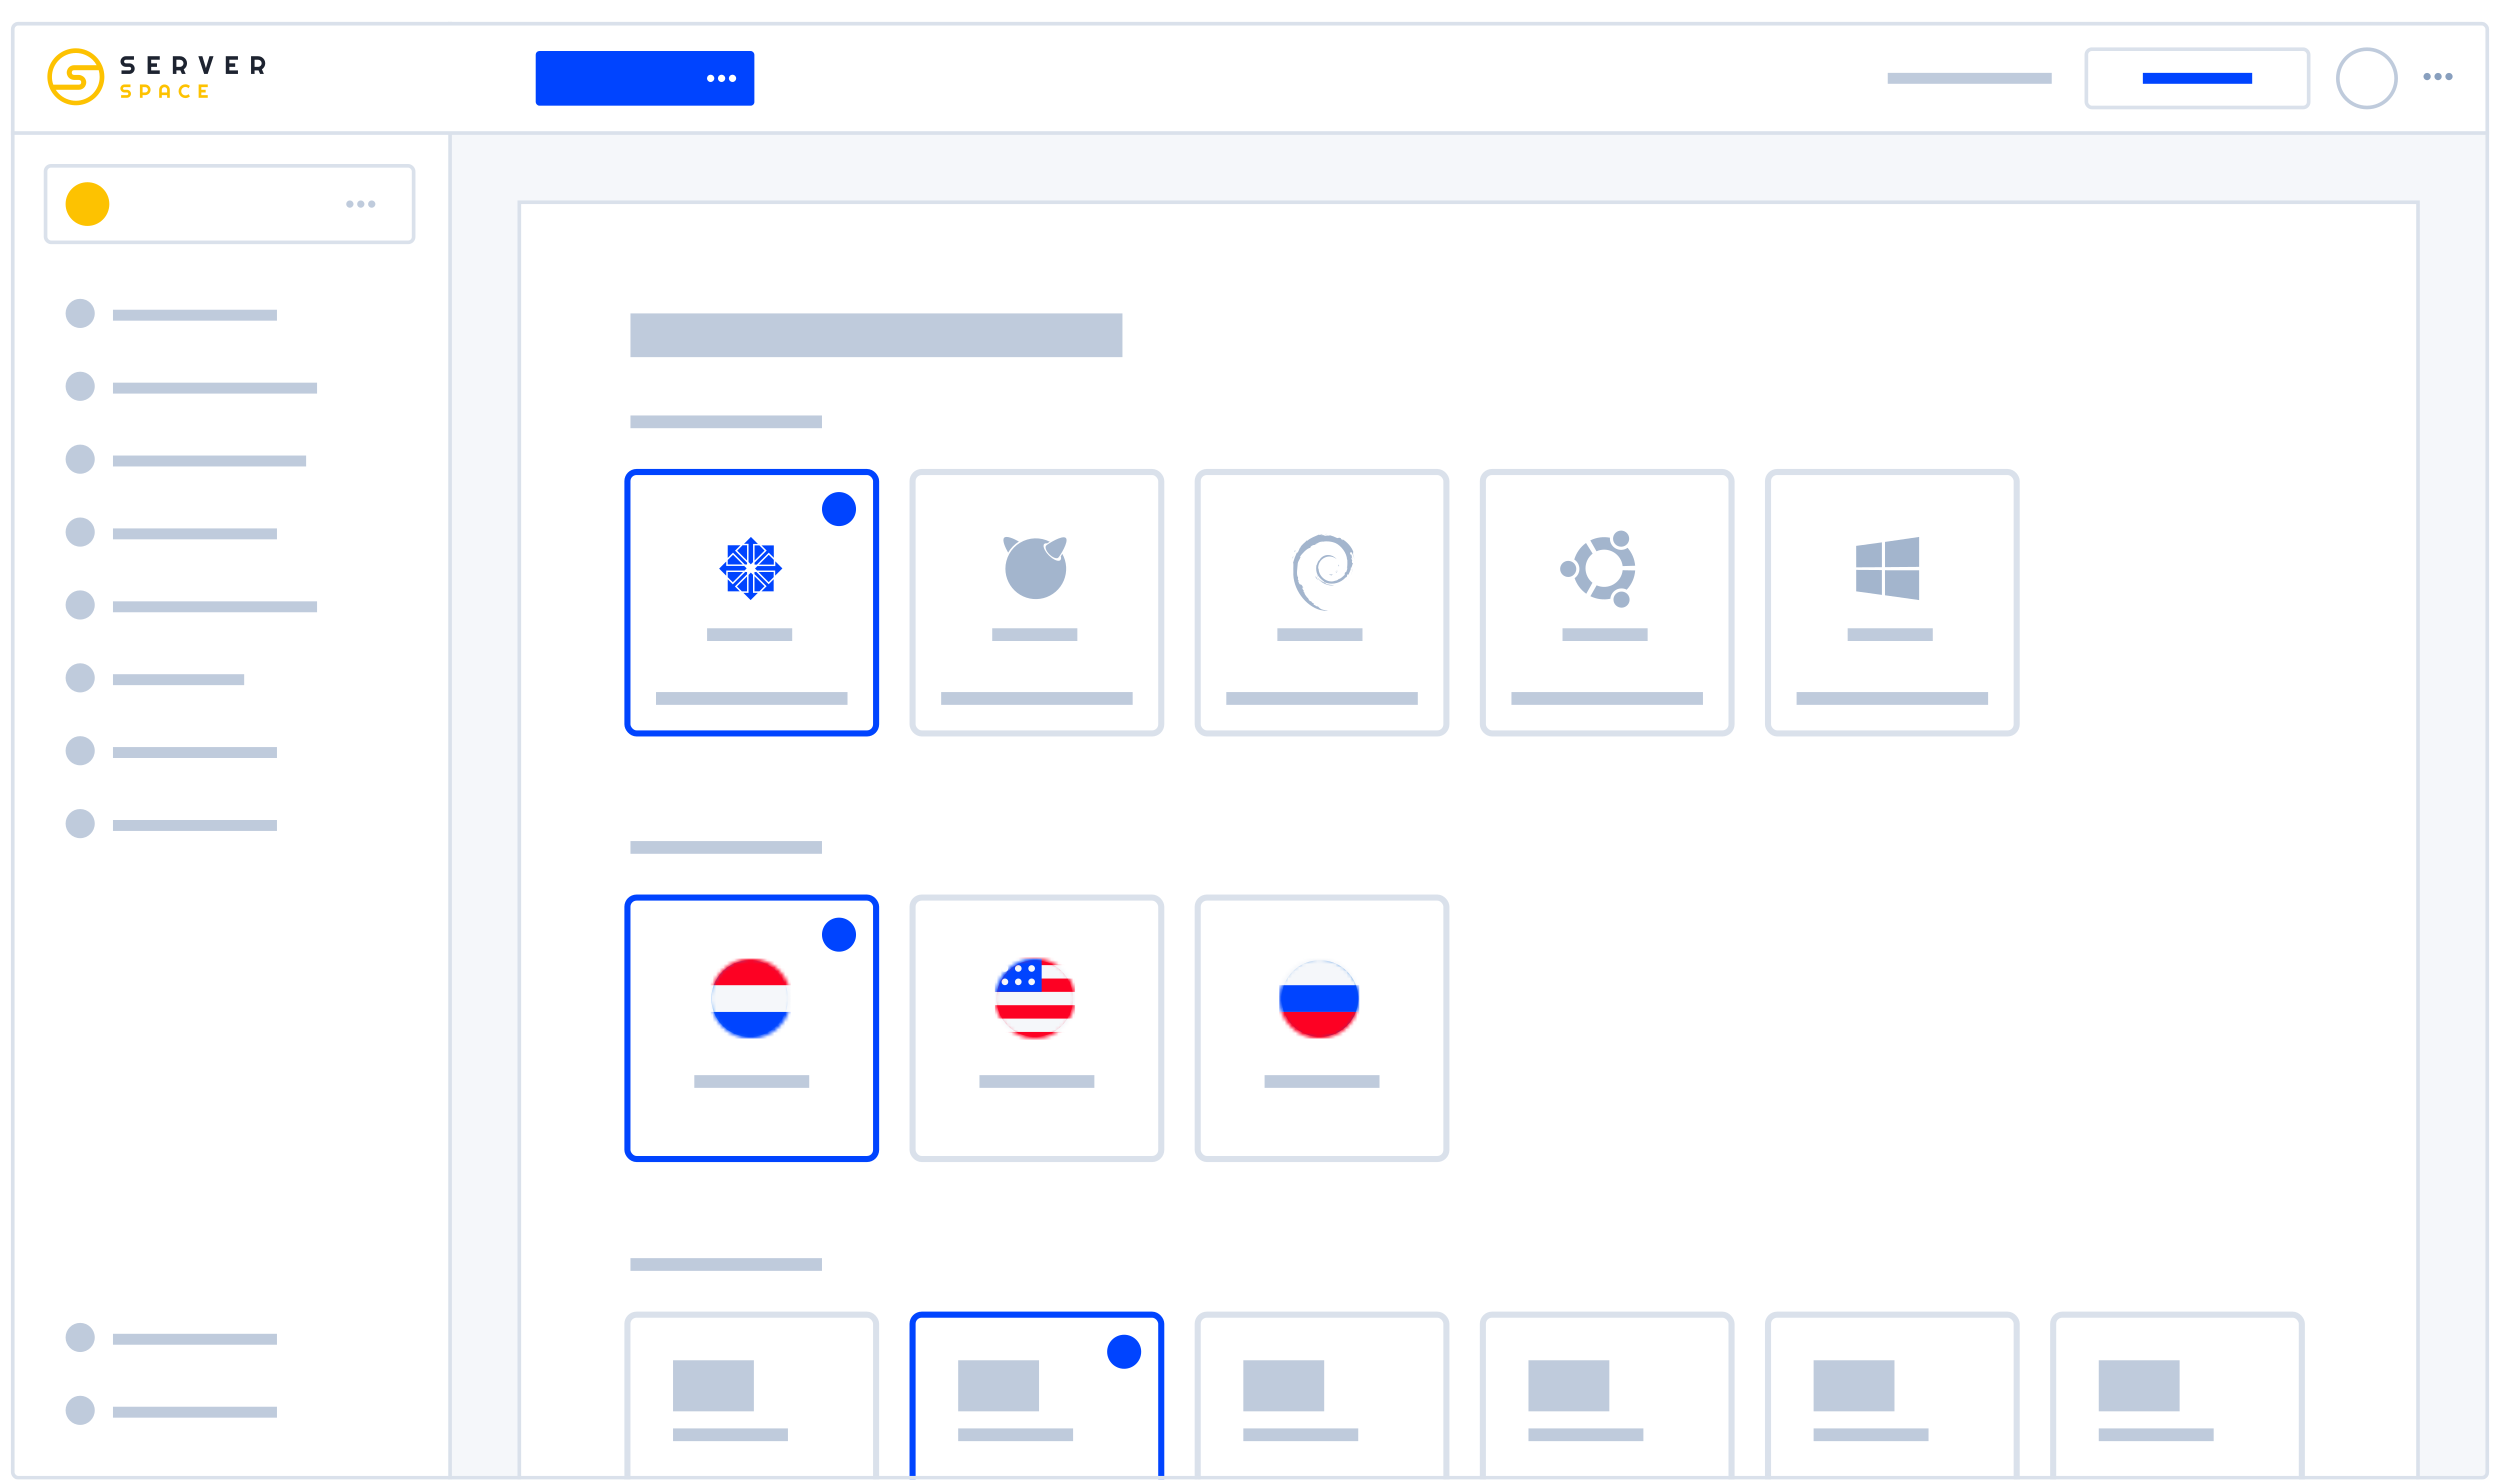 <svg width="686" height="406" viewBox="0 0 686 406" fill="none" xmlns="http://www.w3.org/2000/svg">
<g filter="url(#filter0_ddd)">
<g clip-path="url(#clip0)">
<rect x="3" y="2" width="680" height="400" rx="2" fill="#F5F7FA"/>
<rect x="2.5" y="1.5" width="121" height="401" fill="white" stroke="#DAE1EB"/>
<rect x="2.5" y="1.5" width="681" height="31" fill="white" stroke="#DAE1EB"/>
<path d="M33.067 12.882C33.066 12.688 33.106 12.495 33.183 12.317C33.258 12.144 33.364 11.987 33.497 11.854C33.63 11.721 33.788 11.614 33.96 11.54C34.139 11.463 34.331 11.423 34.525 11.424H36.761V12.398H34.527C34.462 12.398 34.397 12.411 34.337 12.436C34.279 12.46 34.227 12.495 34.183 12.539C34.139 12.583 34.103 12.636 34.079 12.694C34.054 12.754 34.041 12.819 34.042 12.884C34.042 12.95 34.054 13.015 34.079 13.075C34.103 13.134 34.138 13.187 34.183 13.231C34.226 13.276 34.278 13.311 34.335 13.336C34.395 13.361 34.46 13.374 34.525 13.373H35.501C35.696 13.372 35.89 13.411 36.07 13.487C36.243 13.56 36.401 13.666 36.535 13.799C36.668 13.933 36.774 14.091 36.847 14.264C36.923 14.444 36.962 14.638 36.961 14.833C36.962 15.027 36.923 15.219 36.847 15.398C36.774 15.571 36.668 15.728 36.535 15.861C36.401 15.994 36.243 16.101 36.07 16.175C35.89 16.252 35.697 16.292 35.501 16.29H33.339V15.316H35.501C35.566 15.317 35.631 15.304 35.691 15.279C35.749 15.255 35.801 15.22 35.846 15.175C35.89 15.131 35.925 15.079 35.949 15.021C35.974 14.961 35.987 14.896 35.986 14.831C35.987 14.765 35.974 14.7 35.95 14.639C35.925 14.582 35.89 14.529 35.846 14.485C35.802 14.441 35.749 14.406 35.692 14.382C35.632 14.356 35.567 14.344 35.502 14.344H34.527C34.333 14.345 34.14 14.306 33.962 14.229C33.789 14.154 33.632 14.047 33.499 13.914C33.366 13.781 33.259 13.623 33.185 13.45C33.107 13.271 33.067 13.077 33.067 12.882ZM43.842 16.29H40.505V11.424H43.842V12.398H41.479V13.372H43.078V14.346H41.479V15.317H43.842V16.29ZM48.404 12.397V14.345H49.378C49.508 14.346 49.636 14.32 49.755 14.268C49.87 14.219 49.975 14.149 50.064 14.06C50.153 13.971 50.224 13.865 50.273 13.749C50.324 13.63 50.35 13.501 50.349 13.371C50.35 13.241 50.324 13.112 50.273 12.992C50.223 12.877 50.153 12.773 50.064 12.684C49.975 12.595 49.87 12.525 49.755 12.475C49.636 12.424 49.508 12.398 49.378 12.399L48.404 12.397ZM48.404 16.29H47.43V11.424H49.378C49.553 11.423 49.726 11.447 49.894 11.493C50.057 11.539 50.212 11.605 50.358 11.69C50.501 11.775 50.633 11.877 50.751 11.994C50.869 12.113 50.971 12.245 51.055 12.39C51.141 12.536 51.207 12.692 51.252 12.855C51.299 13.023 51.322 13.196 51.322 13.371C51.322 13.536 51.301 13.7 51.259 13.86C51.217 14.017 51.157 14.168 51.079 14.311C51.001 14.454 50.904 14.586 50.792 14.705C50.679 14.825 50.551 14.93 50.412 15.017L50.954 16.29H49.918L49.494 15.309L48.404 15.316V16.29ZM58.588 11.424L56.989 16.29H56.017L54.423 11.424H55.53L56.501 14.673L57.475 11.424H58.588ZM65.296 16.29H61.959V11.424H65.296V12.398H62.934V13.372H64.533V14.346H62.934V15.317H65.297L65.296 16.29ZM69.859 12.397V14.345H70.833C70.963 14.346 71.091 14.32 71.21 14.268C71.325 14.219 71.43 14.149 71.519 14.06C71.608 13.971 71.678 13.865 71.727 13.749C71.778 13.63 71.805 13.501 71.804 13.371C71.805 13.241 71.778 13.112 71.727 12.992C71.678 12.876 71.608 12.771 71.519 12.682C71.43 12.593 71.325 12.522 71.21 12.473C71.091 12.422 70.963 12.396 70.833 12.397H69.859ZM69.859 16.29H68.885V11.424H70.833C71.008 11.423 71.181 11.447 71.349 11.493C71.512 11.539 71.667 11.605 71.813 11.69C71.956 11.775 72.088 11.877 72.206 11.994C72.324 12.113 72.426 12.245 72.51 12.39C72.596 12.536 72.662 12.692 72.707 12.855C72.754 13.023 72.777 13.196 72.777 13.371C72.777 13.536 72.756 13.7 72.714 13.86C72.672 14.017 72.612 14.168 72.534 14.311C72.456 14.454 72.359 14.586 72.247 14.705C72.134 14.825 72.006 14.93 71.867 15.017L72.408 16.29H71.373L70.948 15.309L69.859 15.316V16.29Z" fill="#1D2330"/>
<path d="M33.026 20.275C33.025 20.128 33.055 19.983 33.113 19.849C33.169 19.72 33.249 19.602 33.348 19.502C33.448 19.402 33.566 19.322 33.696 19.266C33.83 19.208 33.975 19.178 34.121 19.179H35.796V19.91H34.121C34.072 19.91 34.023 19.919 33.978 19.938C33.935 19.956 33.896 19.983 33.862 20.016C33.829 20.049 33.803 20.088 33.785 20.132C33.766 20.177 33.756 20.225 33.757 20.274C33.756 20.324 33.766 20.372 33.785 20.418C33.802 20.462 33.829 20.502 33.862 20.535C33.896 20.569 33.935 20.595 33.978 20.613C34.023 20.632 34.072 20.641 34.121 20.641H34.851C34.998 20.641 35.143 20.67 35.278 20.728C35.407 20.783 35.525 20.862 35.625 20.962C35.725 21.062 35.804 21.18 35.859 21.31C35.917 21.444 35.947 21.589 35.946 21.736C35.947 21.882 35.917 22.027 35.859 22.161C35.804 22.291 35.725 22.409 35.625 22.509C35.525 22.609 35.407 22.689 35.278 22.744C35.143 22.802 34.998 22.832 34.851 22.831H33.23V22.1H34.851C34.9 22.101 34.949 22.091 34.994 22.072C35.037 22.054 35.077 22.028 35.11 21.994C35.143 21.961 35.169 21.922 35.188 21.878C35.206 21.833 35.216 21.785 35.215 21.736C35.216 21.687 35.206 21.639 35.188 21.593C35.169 21.55 35.143 21.511 35.11 21.477C35.077 21.444 35.037 21.418 34.994 21.4C34.949 21.381 34.9 21.371 34.851 21.372H34.121C33.975 21.373 33.83 21.343 33.696 21.285C33.566 21.229 33.448 21.149 33.348 21.049C33.248 20.95 33.168 20.832 33.112 20.702C33.054 20.567 33.025 20.422 33.026 20.275ZM39.126 19.911V21.372H39.857C39.954 21.372 40.05 21.353 40.14 21.314C40.226 21.277 40.305 21.224 40.371 21.158C40.438 21.091 40.491 21.012 40.528 20.925C40.566 20.835 40.586 20.739 40.585 20.641C40.586 20.544 40.566 20.447 40.528 20.358C40.491 20.271 40.438 20.192 40.371 20.125C40.305 20.058 40.226 20.005 40.14 19.968C40.05 19.93 39.954 19.91 39.857 19.911L39.126 19.911ZM39.126 22.831H38.395V19.181H39.857C39.988 19.181 40.118 19.198 40.244 19.233C40.366 19.267 40.483 19.317 40.592 19.381C40.699 19.445 40.798 19.521 40.887 19.61C40.976 19.699 41.053 19.798 41.116 19.907C41.18 20.016 41.23 20.133 41.264 20.254C41.299 20.38 41.316 20.511 41.316 20.641C41.317 20.836 41.278 21.028 41.201 21.206C41.127 21.38 41.021 21.537 40.888 21.671C40.754 21.804 40.597 21.91 40.423 21.984C40.245 22.061 40.053 22.1 39.858 22.099H39.126V22.831ZM45.861 21.372V20.641C45.862 20.544 45.842 20.447 45.804 20.358C45.767 20.271 45.714 20.192 45.647 20.125C45.581 20.058 45.501 20.005 45.414 19.968C45.325 19.93 45.228 19.91 45.131 19.911C45.033 19.91 44.937 19.93 44.847 19.968C44.76 20.005 44.681 20.058 44.614 20.125C44.547 20.192 44.494 20.271 44.458 20.358C44.419 20.447 44.4 20.544 44.4 20.641V21.372H45.861ZM46.594 22.831H45.863V22.1H44.402V22.831H43.674V20.641C43.673 20.446 43.712 20.252 43.789 20.072C43.862 19.899 43.968 19.741 44.1 19.608C44.233 19.474 44.391 19.368 44.564 19.294C44.743 19.218 44.937 19.179 45.133 19.181C45.328 19.18 45.522 19.219 45.702 19.296C45.875 19.37 46.033 19.476 46.166 19.609C46.299 19.742 46.406 19.9 46.48 20.073C46.556 20.253 46.595 20.447 46.594 20.643L46.594 22.831ZM52.112 22.457C51.943 22.602 51.75 22.716 51.541 22.793C51.333 22.87 51.112 22.91 50.89 22.91C50.721 22.91 50.552 22.888 50.389 22.842C50.231 22.798 50.08 22.734 49.938 22.651C49.799 22.569 49.67 22.47 49.555 22.355C49.441 22.24 49.341 22.111 49.258 21.971C49.176 21.83 49.112 21.679 49.068 21.521C49.023 21.358 49 21.19 49.001 21.021C49 20.851 49.023 20.683 49.068 20.519C49.111 20.361 49.176 20.209 49.258 20.067C49.341 19.928 49.441 19.799 49.555 19.684C49.67 19.569 49.799 19.47 49.938 19.387C50.08 19.305 50.231 19.241 50.389 19.197C50.552 19.151 50.721 19.128 50.89 19.129C51.113 19.128 51.334 19.168 51.544 19.245C51.753 19.321 51.947 19.436 52.114 19.582L51.727 20.219C51.621 20.104 51.492 20.013 51.348 19.953C51.203 19.891 51.047 19.859 50.89 19.86C50.734 19.859 50.58 19.89 50.437 19.951C50.299 20.01 50.174 20.094 50.067 20.2C49.961 20.305 49.876 20.431 49.818 20.569C49.757 20.712 49.725 20.865 49.726 21.021C49.725 21.175 49.756 21.328 49.818 21.47C49.877 21.607 49.962 21.732 50.067 21.838C50.173 21.944 50.299 22.029 50.437 22.087C50.58 22.149 50.734 22.18 50.89 22.179C51.047 22.18 51.203 22.148 51.348 22.086C51.492 22.026 51.621 21.935 51.727 21.82L52.112 22.457ZM57.01 22.831H54.507V19.181H57.01V19.912H55.238V20.643H56.437V21.374H55.238V22.102H57.01V22.831Z" fill="#FDC201"/>
<path d="M20.821 9.25C19.274 9.25 17.762 9.709 16.476 10.568C15.19 11.428 14.187 12.649 13.595 14.078C13.003 15.507 12.848 17.08 13.15 18.597C13.452 20.114 14.197 21.508 15.291 22.601C16.384 23.695 17.778 24.44 19.295 24.742C20.812 25.044 22.385 24.889 23.814 24.297C25.243 23.705 26.465 22.702 27.324 21.416C28.183 20.13 28.642 18.618 28.642 17.071C28.636 14.999 27.811 13.013 26.345 11.547C24.88 10.082 22.894 9.256 20.821 9.25V9.25ZM16.179 12.473C16.787 11.86 17.51 11.374 18.307 11.042C19.104 10.71 19.958 10.539 20.821 10.539C21.684 10.539 22.539 10.71 23.336 11.042C24.133 11.374 24.856 11.86 25.464 12.473C25.885 12.888 26.238 13.367 26.509 13.891H20.319C20.044 13.887 19.772 13.946 19.524 14.065C19.285 14.158 19.07 14.305 18.897 14.495C18.71 14.675 18.567 14.896 18.479 15.14C18.364 15.381 18.306 15.646 18.311 15.913C18.302 16.181 18.359 16.447 18.479 16.686C18.567 16.93 18.71 17.151 18.897 17.331C19.078 17.512 19.291 17.658 19.524 17.761C19.777 17.864 20.046 17.923 20.319 17.935H21.657C21.744 17.928 21.83 17.943 21.909 17.978C21.984 18.012 22.054 18.056 22.118 18.109C22.183 18.163 22.228 18.24 22.243 18.324C22.299 18.491 22.299 18.672 22.243 18.84C22.211 18.916 22.169 18.989 22.118 19.055C22.074 19.098 21.992 19.185 21.909 19.185C21.83 19.22 21.744 19.235 21.657 19.228H14.631C14.373 18.539 14.245 17.807 14.255 17.071C14.253 16.215 14.423 15.368 14.753 14.578C15.084 13.789 15.568 13.073 16.179 12.473ZM25.463 21.712C24.855 22.325 24.132 22.811 23.335 23.143C22.539 23.475 21.684 23.646 20.821 23.646C19.958 23.646 19.103 23.475 18.306 23.143C17.509 22.811 16.786 22.325 16.178 21.712C15.851 21.384 15.557 21.024 15.3 20.637H21.657C21.932 20.642 22.204 20.582 22.452 20.464C22.692 20.371 22.907 20.224 23.08 20.034C23.266 19.854 23.41 19.633 23.498 19.389C23.613 19.148 23.67 18.883 23.665 18.616C23.675 18.348 23.617 18.082 23.498 17.842C23.409 17.6 23.267 17.381 23.081 17.201C22.9 17.02 22.687 16.875 22.453 16.772C22.208 16.641 21.936 16.567 21.658 16.557H20.32C20.234 16.563 20.148 16.548 20.069 16.513C19.994 16.479 19.923 16.436 19.86 16.383C19.794 16.328 19.75 16.252 19.734 16.168C19.7 16.087 19.685 15.998 19.691 15.91C19.685 15.822 19.7 15.734 19.734 15.652C19.767 15.575 19.809 15.503 19.86 15.437C19.903 15.394 19.985 15.307 20.069 15.307C20.148 15.272 20.234 15.257 20.32 15.264H27.095C27.263 15.865 27.348 16.487 27.346 17.111C27.346 18.832 26.67 20.485 25.463 21.712Z" fill="#FDC201"/>
<rect x="572.5" y="9.5" width="61" height="16" rx="1.5" fill="white" stroke="#DAE1EB"/>
<path d="M667 17C667 17.552 666.552 18 666 18C665.448 18 665 17.552 665 17C665 16.448 665.448 16 666 16C666.552 16 667 16.448 667 17Z" fill="#889FBE"/>
<path d="M670 17C670 17.552 669.552 18 669 18C668.448 18 668 17.552 668 17C668 16.448 668.448 16 669 16C669.552 16 670 16.448 670 17Z" fill="#889FBE"/>
<path d="M673 17C673 17.552 672.552 18 672 18C671.448 18 671 17.552 671 17C671 16.448 671.448 16 672 16C672.552 16 673 16.448 673 17Z" fill="#889FBE"/>
<rect x="518" y="16" width="45" height="3" fill="#BFCBDC"/>
<rect x="588" y="16" width="30" height="3" fill="#0044FF"/>
<rect x="12.5" y="41.5" width="101" height="21" rx="1.5" fill="white" stroke="#DAE1EB"/>
<path d="M97 52C97 52.552 96.552 53 96 53C95.448 53 95 52.552 95 52C95 51.448 95.448 51 96 51C96.552 51 97 51.448 97 52Z" fill="#BFCBDC"/>
<path d="M100 52C100 52.552 99.552 53 99 53C98.448 53 98 52.552 98 52C98 51.448 98.448 51 99 51C99.552 51 100 51.448 100 52Z" fill="#BFCBDC"/>
<path d="M103 52C103 52.552 102.552 53 102 53C101.448 53 101 52.552 101 52C101 51.448 101.448 51 102 51C102.552 51 103 51.448 103 52Z" fill="#BFCBDC"/>
<rect x="147" y="10" width="60" height="15" rx="1" fill="#0044FF"/>
<path d="M196 17.5C196 18.052 195.552 18.5 195 18.5C194.448 18.5 194 18.052 194 17.5C194 16.948 194.448 16.5 195 16.5C195.552 16.5 196 16.948 196 17.5Z" fill="white"/>
<path d="M199 17.5C199 18.052 198.552 18.5 198 18.5C197.448 18.5 197 18.052 197 17.5C197 16.948 197.448 16.5 198 16.5C198.552 16.5 199 16.948 199 17.5Z" fill="white"/>
<path d="M202 17.5C202 18.052 201.552 18.5 201 18.5C200.448 18.5 200 18.052 200 17.5C200 16.948 200.448 16.5 201 16.5C201.552 16.5 202 16.948 202 17.5Z" fill="white"/>
<circle cx="24" cy="52" r="6" fill="#FDC201"/>
<circle cx="22" cy="82" r="4" fill="#BFCBDC"/>
<rect x="31" y="81" width="45" height="3" fill="#BFCBDC"/>
<circle cx="22" cy="102" r="4" fill="#BFCBDC"/>
<rect x="31" y="101" width="56" height="3" fill="#BFCBDC"/>
<circle cx="22" cy="122" r="4" fill="#BFCBDC"/>
<rect x="31" y="121" width="53" height="3" fill="#BFCBDC"/>
<circle cx="22" cy="142" r="4" fill="#BFCBDC"/>
<rect x="31" y="141" width="45" height="3" fill="#BFCBDC"/>
<circle cx="22" cy="162" r="4" fill="#BFCBDC"/>
<rect x="31" y="161" width="56" height="3" fill="#BFCBDC"/>
<circle cx="22" cy="182" r="4" fill="#BFCBDC"/>
<rect x="31" y="181" width="36" height="3" fill="#BFCBDC"/>
<circle cx="22" cy="202" r="4" fill="#BFCBDC"/>
<rect x="31" y="201" width="45" height="3" fill="#BFCBDC"/>
<circle cx="22" cy="363" r="4" fill="#BFCBDC"/>
<rect x="31" y="362" width="45" height="3" fill="#BFCBDC"/>
<circle cx="22" cy="222" r="4" fill="#BFCBDC"/>
<rect x="31" y="221" width="45" height="3" fill="#BFCBDC"/>
<circle cx="22" cy="383" r="4" fill="#BFCBDC"/>
<rect x="31" y="382" width="45" height="3" fill="#BFCBDC"/>
<circle cx="649.5" cy="17.5" r="8" fill="white" stroke="#BFCBDC"/>
<rect x="142.5" y="51.5" width="521" height="363" fill="white" stroke="#DAE1EB"/>
<rect x="173" y="82" width="135" height="12" fill="#BFCBDC"/>
<rect x="172.165" y="125.515" width="68.236" height="71.739" rx="2.504" fill="white" stroke="#0044FF" stroke-width="1.669"/>
<circle cx="230.224" cy="135.692" r="4.671" fill="#0044FF"/>
<rect x="180.007" y="185.909" width="52.552" height="3.503" fill="#BFCBDC"/>
<rect x="194.021" y="168.392" width="23.357" height="3.503" fill="#BFCBDC"/>
<rect x="250.41" y="125.515" width="68.236" height="71.739" rx="2.504" fill="white" stroke="#DAE1EB" stroke-width="1.669"/>
<rect x="258.252" y="185.909" width="52.552" height="3.503" fill="#BFCBDC"/>
<rect x="272.266" y="168.392" width="23.357" height="3.503" fill="#BFCBDC"/>
<rect x="328.655" y="125.515" width="68.236" height="71.739" rx="2.504" fill="white" stroke="#DAE1EB" stroke-width="1.669"/>
<rect x="336.497" y="185.909" width="52.552" height="3.503" fill="#BFCBDC"/>
<rect x="350.51" y="168.392" width="23.357" height="3.503" fill="#BFCBDC"/>
<rect x="406.9" y="125.515" width="68.236" height="71.739" rx="2.504" fill="white" stroke="#DAE1EB" stroke-width="1.669"/>
<rect x="414.741" y="185.909" width="52.552" height="3.503" fill="#BFCBDC"/>
<rect x="428.755" y="168.392" width="23.357" height="3.503" fill="#BFCBDC"/>
<rect x="485.144" y="125.515" width="68.236" height="71.739" rx="2.504" fill="white" stroke="#DAE1EB" stroke-width="1.669"/>
<rect x="492.986" y="185.909" width="52.552" height="3.503" fill="#BFCBDC"/>
<rect x="507" y="168.392" width="23.357" height="3.503" fill="#BFCBDC"/>
<rect x="173" y="110" width="52.552" height="3.503" fill="#BFCBDC"/>
<rect x="172.165" y="242.298" width="68.236" height="71.739" rx="2.504" fill="white" stroke="#0044FF" stroke-width="1.669"/>
<circle cx="230.224" cy="252.476" r="4.671" fill="#0044FF"/>
<circle cx="205.699" cy="269.993" r="10.511" fill="#338FFA"/>
<rect x="190.518" y="291.014" width="31.532" height="3.503" fill="#BFCBDC"/>
<rect x="250.41" y="242.298" width="68.236" height="71.739" rx="2.504" fill="white" stroke="#DAE1EB" stroke-width="1.669"/>
<circle cx="283.944" cy="269.993" r="10.511" fill="#F91F44"/>
<rect x="268.762" y="291.014" width="31.532" height="3.503" fill="#BFCBDC"/>
<rect x="328.655" y="242.298" width="68.236" height="71.739" rx="2.504" fill="white" stroke="#DAE1EB" stroke-width="1.669"/>
<circle cx="362.189" cy="269.993" r="10.511" fill="#0064D7"/>
<rect x="347.007" y="291.014" width="31.532" height="3.503" fill="#BFCBDC"/>
<rect x="173" y="226.783" width="52.552" height="3.503" fill="#BFCBDC"/>
<rect x="173" y="341.231" width="52.552" height="3.503" fill="#BFCBDC"/>
<rect x="172.165" y="356.746" width="68.236" height="88.089" rx="2.504" fill="white" stroke="#DAE1EB" stroke-width="1.669"/>
<rect x="184.678" y="387.944" width="31.532" height="3.503" fill="#BFCBDC"/>
<path d="M184.678 369.259H206.867V383.273H184.678V369.259Z" fill="#BFCBDC"/>
<rect x="250.41" y="356.746" width="68.236" height="88.089" rx="2.504" fill="white" stroke="#0044FF" stroke-width="1.669"/>
<circle cx="308.469" cy="366.924" r="4.671" fill="#0044FF"/>
<rect x="262.923" y="387.944" width="31.532" height="3.503" fill="#BFCBDC"/>
<path d="M262.923 369.259H285.112V383.273H262.923V369.259Z" fill="#BFCBDC"/>
<rect x="328.655" y="356.746" width="68.236" height="88.089" rx="2.504" fill="white" stroke="#DAE1EB" stroke-width="1.669"/>
<rect x="341.168" y="387.944" width="31.532" height="3.503" fill="#BFCBDC"/>
<path d="M341.168 369.259H363.357V383.273H341.168V369.259Z" fill="#BFCBDC"/>
<rect x="406.9" y="356.746" width="68.236" height="88.089" rx="2.504" fill="white" stroke="#DAE1EB" stroke-width="1.669"/>
<rect x="419.413" y="387.944" width="31.532" height="3.503" fill="#BFCBDC"/>
<path d="M419.413 369.259H441.601V383.273H419.413V369.259Z" fill="#BFCBDC"/>
<rect x="485.144" y="356.746" width="68.236" height="88.089" rx="2.504" fill="white" stroke="#DAE1EB" stroke-width="1.669"/>
<rect x="497.657" y="387.944" width="31.532" height="3.503" fill="#BFCBDC"/>
<path d="M497.657 369.259H519.846V383.273H497.657V369.259Z" fill="#BFCBDC"/>
<rect x="563.389" y="356.746" width="68.236" height="88.089" rx="2.504" fill="white" stroke="#DAE1EB" stroke-width="1.669"/>
<rect x="575.902" y="387.944" width="31.532" height="3.503" fill="#BFCBDC"/>
<path d="M575.902 369.259H598.091V383.273H575.902V369.259Z" fill="#BFCBDC"/>
<mask id="mask0" mask-type="alpha" maskUnits="userSpaceOnUse" x="195" y="259" width="22" height="22">
<circle cx="206" cy="270" r="11" fill="#C4C4C4"/>
</mask>
<g mask="url(#mask0)">
<path d="M217 259H195V281H217V259Z" fill="#F5F7FA"/>
<path d="M217 259H195V266.333H217V259Z" fill="#FD0123"/>
<path d="M217 273.667H195V281H217V273.667Z" fill="#0044FF"/>
</g>
<mask id="mask1" mask-type="alpha" maskUnits="userSpaceOnUse" x="273" y="259" width="22" height="22">
<circle cx="284" cy="270" r="11" fill="#C4C4C4"/>
</mask>
<g mask="url(#mask1)">
<path d="M295 259H273V281H295V259Z" fill="#F5F7FA"/>
<path d="M295 257.167H273V260.833H295V257.167Z" fill="#FD0123"/>
<path d="M295 264.5H273V268.167H295V264.5Z" fill="#FD0123"/>
<path d="M285.833 259H273V268.167H285.833V259Z" fill="#0044FF"/>
<path d="M295 271.833H273V275.5H295V271.833Z" fill="#FD0123"/>
<path d="M295 279.167H273V282.833H295V279.167Z" fill="#FD0123"/>
<path fill-rule="evenodd" clip-rule="evenodd" d="M279.417 262.666C279.923 262.666 280.333 262.256 280.333 261.75C280.333 261.243 279.923 260.833 279.417 260.833C278.91 260.833 278.5 261.243 278.5 261.75C278.5 262.256 278.91 262.666 279.417 262.666ZM283.084 262.666C283.59 262.666 284 262.256 284 261.75C284 261.243 283.59 260.833 283.084 260.833C282.578 260.833 282.167 261.243 282.167 261.75C282.167 262.256 282.578 262.666 283.084 262.666ZM276.666 261.75C276.666 262.256 276.256 262.666 275.75 262.666C275.243 262.666 274.833 262.256 274.833 261.75C274.833 261.244 275.243 260.833 275.75 260.833C276.256 260.833 276.666 261.244 276.666 261.75ZM283.084 266.333C283.59 266.333 284 265.923 284 265.417C284 264.911 283.59 264.5 283.084 264.5C282.578 264.5 282.167 264.911 282.167 265.417C282.167 265.923 282.578 266.333 283.084 266.333ZM280.333 265.417C280.333 265.923 279.923 266.333 279.417 266.333C278.91 266.333 278.5 265.923 278.5 265.417C278.5 264.911 278.91 264.5 279.417 264.5C279.923 264.5 280.333 264.911 280.333 265.417ZM275.751 266.333C276.257 266.333 276.668 265.923 276.668 265.417C276.668 264.911 276.257 264.5 275.751 264.5C275.245 264.5 274.834 264.911 274.834 265.417C274.834 265.923 275.245 266.333 275.751 266.333Z" fill="#F5F7FA"/>
</g>
<mask id="mask2" mask-type="alpha" maskUnits="userSpaceOnUse" x="351" y="259" width="22" height="22">
<circle cx="362" cy="270" r="11" fill="#C4C4C4"/>
</mask>
<g mask="url(#mask2)">
<path d="M373 259H351V281H373V259Z" fill="#F5F7FA"/>
<path d="M373 266.333H351V273.667H373V266.333Z" fill="#0044FF"/>
<path d="M373 273.667H351V281H373V273.667Z" fill="#FD0123"/>
</g>
<path d="M203.981 158.675H205.399V153.754L206.034 153.119L206.623 153.707V158.675H207.964L205.973 160.667L203.981 158.675ZM208.948 158.267L210.354 156.861L207.031 153.537V152.964H207.564L210.921 156.321L212.292 154.945V158.267H208.948ZM207.031 158.267V154.113L209.779 156.861L208.371 158.267H207.031ZM203.572 158.267L202.228 156.923L204.991 154.162V158.267H203.572ZM199.688 158.267V154.959L201.077 156.349L204.461 152.964H204.991V153.584L201.651 156.923L202.994 158.267H199.688ZM199.688 154.383V152.964H203.883L201.077 155.771L199.688 154.383ZM208.139 152.964H212.3V154.363L210.919 155.744L208.139 152.964ZM197.333 152.028L199.28 150.082V151.301H204.218L204.883 151.966L204.292 152.557H199.279V153.975L197.333 152.028ZM212.707 152.557H207.732L207.174 151.999L207.84 151.334H212.742V150.03L214.688 151.975L212.707 153.954V152.557ZM207.052 150.926V150.396L210.37 147.078L208.947 145.655H212.334V149.044L210.943 147.653L207.671 150.925L207.052 150.926ZM208.248 150.926L210.942 148.231L212.334 149.622V150.926H208.248ZM204.386 150.893L201.138 147.645L199.688 149.096V145.622H203.181L201.701 147.103L204.991 150.392V150.893H204.386ZM199.688 150.893V149.673L201.139 148.222L203.813 150.893H199.688ZM205.399 150.223V145.215H204.166L206.047 143.333L207.962 145.247H206.645V150.226L206.025 150.846L205.399 150.223ZM207.052 145.655H208.37L209.791 147.078L207.052 149.818L207.052 145.655ZM202.279 147.103L203.758 145.623H204.991V149.815L202.279 147.103Z" fill="#0044FF"/>
<path d="M275.88 152.06C275.88 150.627 276.25 149.218 276.952 147.969C277.655 146.72 278.668 145.674 279.893 144.93C281.118 144.186 282.514 143.77 283.946 143.723C285.378 143.675 286.798 143.997 288.07 144.658C287.787 144.816 287.529 144.97 287.31 145.108C287.176 145.069 287.035 145.063 286.899 145.091C286.763 145.118 286.635 145.179 286.527 145.267C286.212 145.582 286.316 146.243 286.734 146.992C286.991 147.477 287.322 147.92 287.714 148.304C287.794 148.384 287.877 148.462 287.961 148.537C289.152 149.671 290.474 150.192 290.963 149.703C291.069 149.559 291.134 149.39 291.152 149.213C291.17 149.035 291.141 148.856 291.067 148.694C291.198 148.483 291.342 148.236 291.488 147.967C292.114 149.078 292.476 150.319 292.548 151.592C292.619 152.865 292.397 154.138 291.899 155.312C291.402 156.487 290.641 157.531 289.677 158.365C288.712 159.2 287.569 159.802 286.336 160.125C285.102 160.449 283.811 160.485 282.561 160.231C281.311 159.978 280.136 159.441 279.126 158.662C278.116 157.883 277.299 156.882 276.736 155.738C276.173 154.593 275.88 153.335 275.88 152.06ZM287.967 148.127C287.048 147.209 286.652 146.115 287.083 145.685C287.513 145.256 291.549 142.707 292.468 143.626C293.388 144.544 290.84 148.581 290.408 149.012C290.343 149.072 290.266 149.118 290.182 149.148C290.099 149.177 290.01 149.19 289.922 149.185C289.392 149.185 288.633 148.794 287.967 148.127ZM275.55 143.551C276.185 142.914 278.181 143.801 279.584 144.597C278.361 145.349 277.345 146.395 276.629 147.64C275.825 146.234 274.907 144.194 275.55 143.551Z" fill="#A3B5CD"/>
<path d="M362.26 163.389C358.273 162.31 354.626 157.633 354.893 152.816C354.831 151.841 354.989 150.623 354.827 150.38C355.089 149.444 355.431 148.532 355.85 147.656C355.837 147.632 355.842 147.646 355.863 147.659C355.906 147.688 356.024 147.717 356.209 147.407C356.356 147.029 356.524 146.66 356.711 146.3L356.818 146.276C356.924 145.66 358.257 144.713 358.653 144.237L358.681 144.419C359.548 143.606 361.09 143.062 361.959 142.674C361.73 142.927 362.47 142.65 363.003 142.617C362.833 142.7 362.669 142.793 362.51 142.894C362.728 142.831 362.959 142.821 363.182 142.865C363.377 142.899 363.576 142.901 363.772 142.871C363.542 142.904 363.264 142.995 363.309 143.03C363.537 143.057 363.769 143.046 363.994 142.995C364.268 142.919 364.559 142.931 364.825 143.03L364.782 142.83C365.527 143.029 366.249 143.305 366.937 143.654C367.039 143.658 367.14 143.642 367.235 143.606C367.339 143.568 367.449 143.553 367.558 143.561C367.668 143.569 367.775 143.601 367.871 143.654C367.966 143.821 367.849 143.853 368.515 144.247C368.588 144.217 368.382 144.03 368.218 143.879C369.554 144.594 371.005 146.116 371.448 147.744C371.193 147.275 371.234 147.527 371.272 147.778C371.296 147.938 371.318 148.096 371.263 148.073C371.452 148.574 371.596 149.09 371.692 149.617C371.517 148.855 371.227 148.125 370.833 147.45C370.818 147.629 370.713 147.611 370.617 147.594C370.478 147.568 370.354 147.542 370.538 148.114C370.641 148.265 370.663 148.214 370.679 148.164C370.7 148.1 370.713 148.034 370.876 148.374C370.914 148.695 370.974 149.014 371.055 149.327C370.956 149.312 370.832 148.912 370.76 149.024C370.792 149.303 370.907 149.566 371.089 149.78C371.058 149.859 370.973 149.706 370.967 150.028C370.996 150.584 371.097 150.545 371.184 150.507C371.212 150.494 371.237 150.482 371.258 150.491C371.176 150.856 370.849 151.285 371.011 151.911C370.954 151.721 370.885 151.533 370.806 151.351C370.742 151.886 370.925 151.99 370.676 152.639C370.855 152.054 370.836 151.526 370.667 151.78C370.741 152.612 370.009 153.25 370.089 153.774L369.876 153.482C369.299 154.317 369.863 153.941 369.47 154.575C369.614 154.326 369.394 154.472 369.582 154.191C369.458 154.198 369.026 154.72 368.633 155.027C367.915 155.606 367.053 155.981 366.14 156.11C365.226 156.24 364.294 156.12 363.443 155.764C363.452 155.72 363.435 155.677 363.317 155.595C361.801 154.427 360.902 153.439 361.215 151.151C361.446 150.977 361.508 150.021 362.038 149.687C362.271 149.27 362.608 148.923 363.017 148.679C363.427 148.434 363.893 148.302 364.369 148.296C364.832 148.285 365.29 148.384 365.707 148.585C366.124 148.785 366.488 149.081 366.769 149.449C366.325 149.057 365.775 148.806 365.188 148.73C364.601 148.653 364.004 148.754 363.475 149.02C362.904 149.296 362.43 149.739 362.117 150.29C361.803 150.841 361.665 151.475 361.719 152.107C361.763 152.043 361.801 152.083 361.821 151.925C361.786 154.41 364.499 156.231 366.452 155.312L366.476 155.364C367.268 155.147 367.166 154.97 367.684 154.614C367.644 154.697 367.335 154.91 367.519 154.913C368.034 154.586 368.512 154.202 368.944 153.77C369.122 153.388 368.85 153.564 369.097 153.083L369.401 152.931C369.609 152.519 369.723 152.065 369.734 151.603L369.561 151.976C369.821 151.189 369.671 150.329 369.708 149.589L369.634 149.57C369.57 147.706 367.958 145.723 366.524 145.052C365.287 144.481 363.383 144.383 362.504 144.813C362.625 144.707 363.107 144.661 362.961 144.579C361.584 144.716 361.892 145.059 360.838 145.329C360.701 145.459 360.884 145.415 361.05 145.372C361.232 145.323 361.393 145.274 361.073 145.465C360.507 145.621 360.243 145.367 359.404 146.235C359.432 146.279 359.518 146.239 359.589 146.197C359.706 146.129 359.789 146.062 359.554 146.357C358.761 146.261 357.059 148.163 356.699 148.793L356.887 148.826C356.577 149.603 356.168 150.1 356.113 150.565C356.033 151.711 355.633 153.8 356.188 154.442L356.136 154.977C356.203 155.131 356.279 155.282 356.363 155.427L356.241 155.437C356.825 157.281 356.868 155.472 357.64 157.387C357.478 157.338 357.341 157.232 357.252 157.088C357.342 157.482 357.528 157.848 357.792 158.153L357.662 158.301C357.771 158.495 357.923 158.661 358.107 158.786C357.472 158.439 358.696 159.928 358.806 160.117L358.904 159.944C358.89 160.194 359.083 160.517 359.446 160.963L359.749 160.951C359.938 161.285 360.242 161.538 360.604 161.663L360.42 161.903C361.113 162.12 360.757 162.193 361.608 162.494L361.435 162.191C361.868 162.567 362.004 162.897 362.616 163.187C363.465 163.483 363.579 163.366 364.45 163.616C363.713 163.642 362.976 163.566 362.26 163.389ZM361.476 154.484C361.661 154.524 362.297 155.516 362.772 155.677C362.5 155.444 362.264 155.172 362.072 154.869C362.444 155.302 362.901 155.653 363.416 155.9C363.408 155.86 363.416 155.819 363.437 155.784C363.6 155.993 363.81 156.16 364.051 156.27C364.716 156.481 365.416 156.562 366.111 156.51C365.857 156.61 365.585 156.659 365.312 156.654C363.96 156.652 362.149 155.69 361.476 154.484ZM363.445 155.759C363.443 155.767 363.441 155.775 363.438 155.783C363.436 155.779 363.436 155.774 363.438 155.77C363.439 155.766 363.442 155.762 363.445 155.759V155.759ZM360.984 154.365L361.034 154.12C361.323 154.679 361.48 154.849 361.691 155.261C361.42 154.992 361.182 154.691 360.984 154.365V154.365ZM361.303 153.64C361.373 153.805 361.466 153.959 361.578 154.1L361.687 154.417C361.524 154.177 361.395 153.915 361.303 153.64V153.64ZM371.16 152.134L371.211 152.004C371.116 152.731 370.892 153.434 370.549 154.082C370.858 153.47 371.065 152.812 371.16 152.134V152.134ZM364.858 153.639C365.147 153.673 365.44 153.658 365.724 153.595C365.622 153.692 365.508 153.791 365.381 153.89C364.924 153.82 364.508 153.644 364.858 153.639ZM366.861 152.39C366.8 152.641 366.206 153.3 366.861 152.885C366.991 152.687 367.089 152.469 367.152 152.241C367.088 152.579 366.946 152.897 366.737 153.17C366.763 152.923 366.158 153.278 366.861 152.39ZM367.254 151.173C367.309 150.932 367.475 150.733 367.433 151.364C367.418 151.423 367.404 151.447 367.39 151.447C367.345 151.447 367.303 151.199 367.254 151.173ZM354.893 148.599C354.853 148.848 354.795 149.094 354.72 149.336C354.754 149.069 354.59 148.986 354.893 148.599ZM355.283 147.025C355.295 147.071 355.339 147.06 355.381 147.049C355.46 147.029 355.532 147.009 355.377 147.362C355.216 147.475 355.16 147.527 355.152 147.527C355.248 147.378 355.294 147.202 355.284 147.025H355.283ZM355.283 146.994C355.283 147.004 355.283 147.015 355.283 147.025C355.281 147.015 355.281 147.004 355.282 146.994H355.283ZM363.903 142.844L363.892 142.859L363.77 142.871L363.903 142.844ZM363.529 142.739C364.152 142.757 364.109 142.798 363.903 142.844C363.933 142.798 363.716 142.773 363.529 142.739ZM363.459 142.553C363.781 142.513 364.109 142.496 364.435 142.467C364.155 142.487 363.877 142.521 363.601 142.571L363.459 142.553Z" fill="#A3B5CD"/>
<path d="M442.737 160.537C442.737 160.1 442.866 159.672 443.109 159.309C443.352 158.946 443.697 158.662 444.101 158.495C444.505 158.328 444.949 158.284 445.378 158.369C445.806 158.455 446.2 158.665 446.509 158.974C446.818 159.283 447.029 159.677 447.114 160.106C447.199 160.534 447.156 160.979 446.988 161.382C446.821 161.786 446.538 162.131 446.174 162.374C445.811 162.617 445.384 162.747 444.947 162.747C444.36 162.747 443.798 162.514 443.384 162.099C442.969 161.685 442.737 161.123 442.737 160.537ZM436.406 159.6L438.113 156.613C438.851 156.938 439.654 157.083 440.458 157.038C441.263 156.993 442.045 156.759 442.741 156.354C443.438 155.95 444.029 155.386 444.467 154.71C444.905 154.034 445.176 153.264 445.26 152.463L448.695 152.529C448.559 154.506 447.737 156.374 446.372 157.81C445.921 157.575 445.418 157.455 444.909 157.462C444.4 157.469 443.901 157.601 443.456 157.849C443.012 158.096 442.635 158.449 442.36 158.877C442.086 159.306 441.921 159.795 441.882 160.303C440.029 160.679 438.104 160.432 436.406 159.6V159.6ZM432.073 154.64C432.487 154.351 432.824 153.964 433.053 153.514C433.283 153.064 433.398 152.565 433.389 152.06C433.379 151.555 433.246 151.06 433 150.619C432.754 150.178 432.404 149.804 431.979 149.53C432.517 147.702 433.65 146.106 435.198 144.995L437.02 147.912C436.415 148.387 435.925 148.992 435.586 149.683C435.247 150.374 435.068 151.132 435.063 151.901C435.058 152.67 435.227 153.431 435.557 154.126C435.886 154.821 436.369 155.432 436.968 155.915L435.273 158.93C433.774 157.879 432.652 156.375 432.072 154.64H432.073ZM428.106 152.115C428.106 151.678 428.236 151.251 428.478 150.887C428.721 150.524 429.066 150.24 429.47 150.073C429.874 149.906 430.318 149.862 430.747 149.947C431.176 150.033 431.57 150.243 431.879 150.552C432.188 150.861 432.398 151.255 432.483 151.684C432.569 152.112 432.525 152.557 432.358 152.961C432.19 153.364 431.907 153.71 431.544 153.952C431.18 154.195 430.753 154.325 430.316 154.325C429.73 154.325 429.168 154.092 428.753 153.678C428.339 153.263 428.106 152.701 428.106 152.115V152.115ZM440.174 146.824C439.45 146.824 438.733 146.979 438.073 147.277L436.374 144.287C438.044 143.459 439.938 143.199 441.77 143.546C441.763 143.632 441.759 143.719 441.759 143.811C441.759 144.374 441.914 144.927 442.207 145.408C442.5 145.889 442.919 146.281 443.42 146.54C443.92 146.799 444.482 146.915 445.044 146.877C445.606 146.838 446.147 146.645 446.607 146.32C447.81 147.692 448.54 149.416 448.687 151.236L445.253 151.341C445.106 150.096 444.508 148.949 443.572 148.117C442.636 147.284 441.427 146.824 440.174 146.824ZM442.623 143.81C442.623 143.373 442.752 142.946 442.995 142.582C443.238 142.219 443.583 141.936 443.987 141.768C444.391 141.601 444.835 141.557 445.264 141.643C445.692 141.728 446.086 141.938 446.395 142.247C446.704 142.556 446.915 142.95 447 143.379C447.085 143.808 447.042 144.252 446.874 144.656C446.707 145.06 446.424 145.405 446.06 145.648C445.697 145.89 445.27 146.02 444.833 146.02C444.246 146.02 443.684 145.787 443.27 145.373C442.855 144.958 442.623 144.396 442.623 143.81Z" fill="#A3B5CD"/>
<path d="M509.333 145.788L516.395 144.826L516.398 151.638L509.34 151.676L509.333 145.788ZM516.392 152.422L516.397 159.24L509.339 158.27V152.377L516.392 152.422ZM517.248 144.7L526.611 143.333V151.551L517.248 151.626V144.7ZM526.613 152.486L526.611 160.667L517.248 159.345L517.235 152.471L526.613 152.486Z" fill="#A3B5CD"/>
</g>
<rect x="3.5" y="2.5" width="679" height="399" rx="1.5" stroke="#DAE1EB"/>
</g>
<defs>
<filter id="filter0_ddd" x="0" y="0" width="686" height="406" filterUnits="userSpaceOnUse" color-interpolation-filters="sRGB">
<feFlood flood-opacity="0" result="BackgroundImageFix"/>
<feColorMatrix in="SourceAlpha" type="matrix" values="0 0 0 0 0 0 0 0 0 0 0 0 0 0 0 0 0 0 127 0"/>
<feOffset dy="1"/>
<feGaussianBlur stdDeviation="1.5"/>
<feColorMatrix type="matrix" values="0 0 0 0 0.384 0 0 0 0 0.439 0 0 0 0 0.561 0 0 0 0.08 0"/>
<feBlend mode="normal" in2="BackgroundImageFix" result="effect1_dropShadow"/>
<feColorMatrix in="SourceAlpha" type="matrix" values="0 0 0 0 0 0 0 0 0 0 0 0 0 0 0 0 0 0 127 0"/>
<feOffset dy="2"/>
<feGaussianBlur stdDeviation="0.5"/>
<feColorMatrix type="matrix" values="0 0 0 0 0.384 0 0 0 0 0.439 0 0 0 0 0.561 0 0 0 0.04 0"/>
<feBlend mode="normal" in2="effect1_dropShadow" result="effect2_dropShadow"/>
<feColorMatrix in="SourceAlpha" type="matrix" values="0 0 0 0 0 0 0 0 0 0 0 0 0 0 0 0 0 0 127 0"/>
<feOffset dy="1"/>
<feGaussianBlur stdDeviation="0.5"/>
<feColorMatrix type="matrix" values="0 0 0 0 0.384 0 0 0 0 0.439 0 0 0 0 0.561 0 0 0 0.06 0"/>
<feBlend mode="normal" in2="effect2_dropShadow" result="effect3_dropShadow"/>
<feBlend mode="normal" in="SourceGraphic" in2="effect3_dropShadow" result="shape"/>
</filter>
<clipPath id="clip0">
<rect x="3" y="2" width="680" height="400" rx="2" fill="white"/>
</clipPath>
</defs>
</svg>
